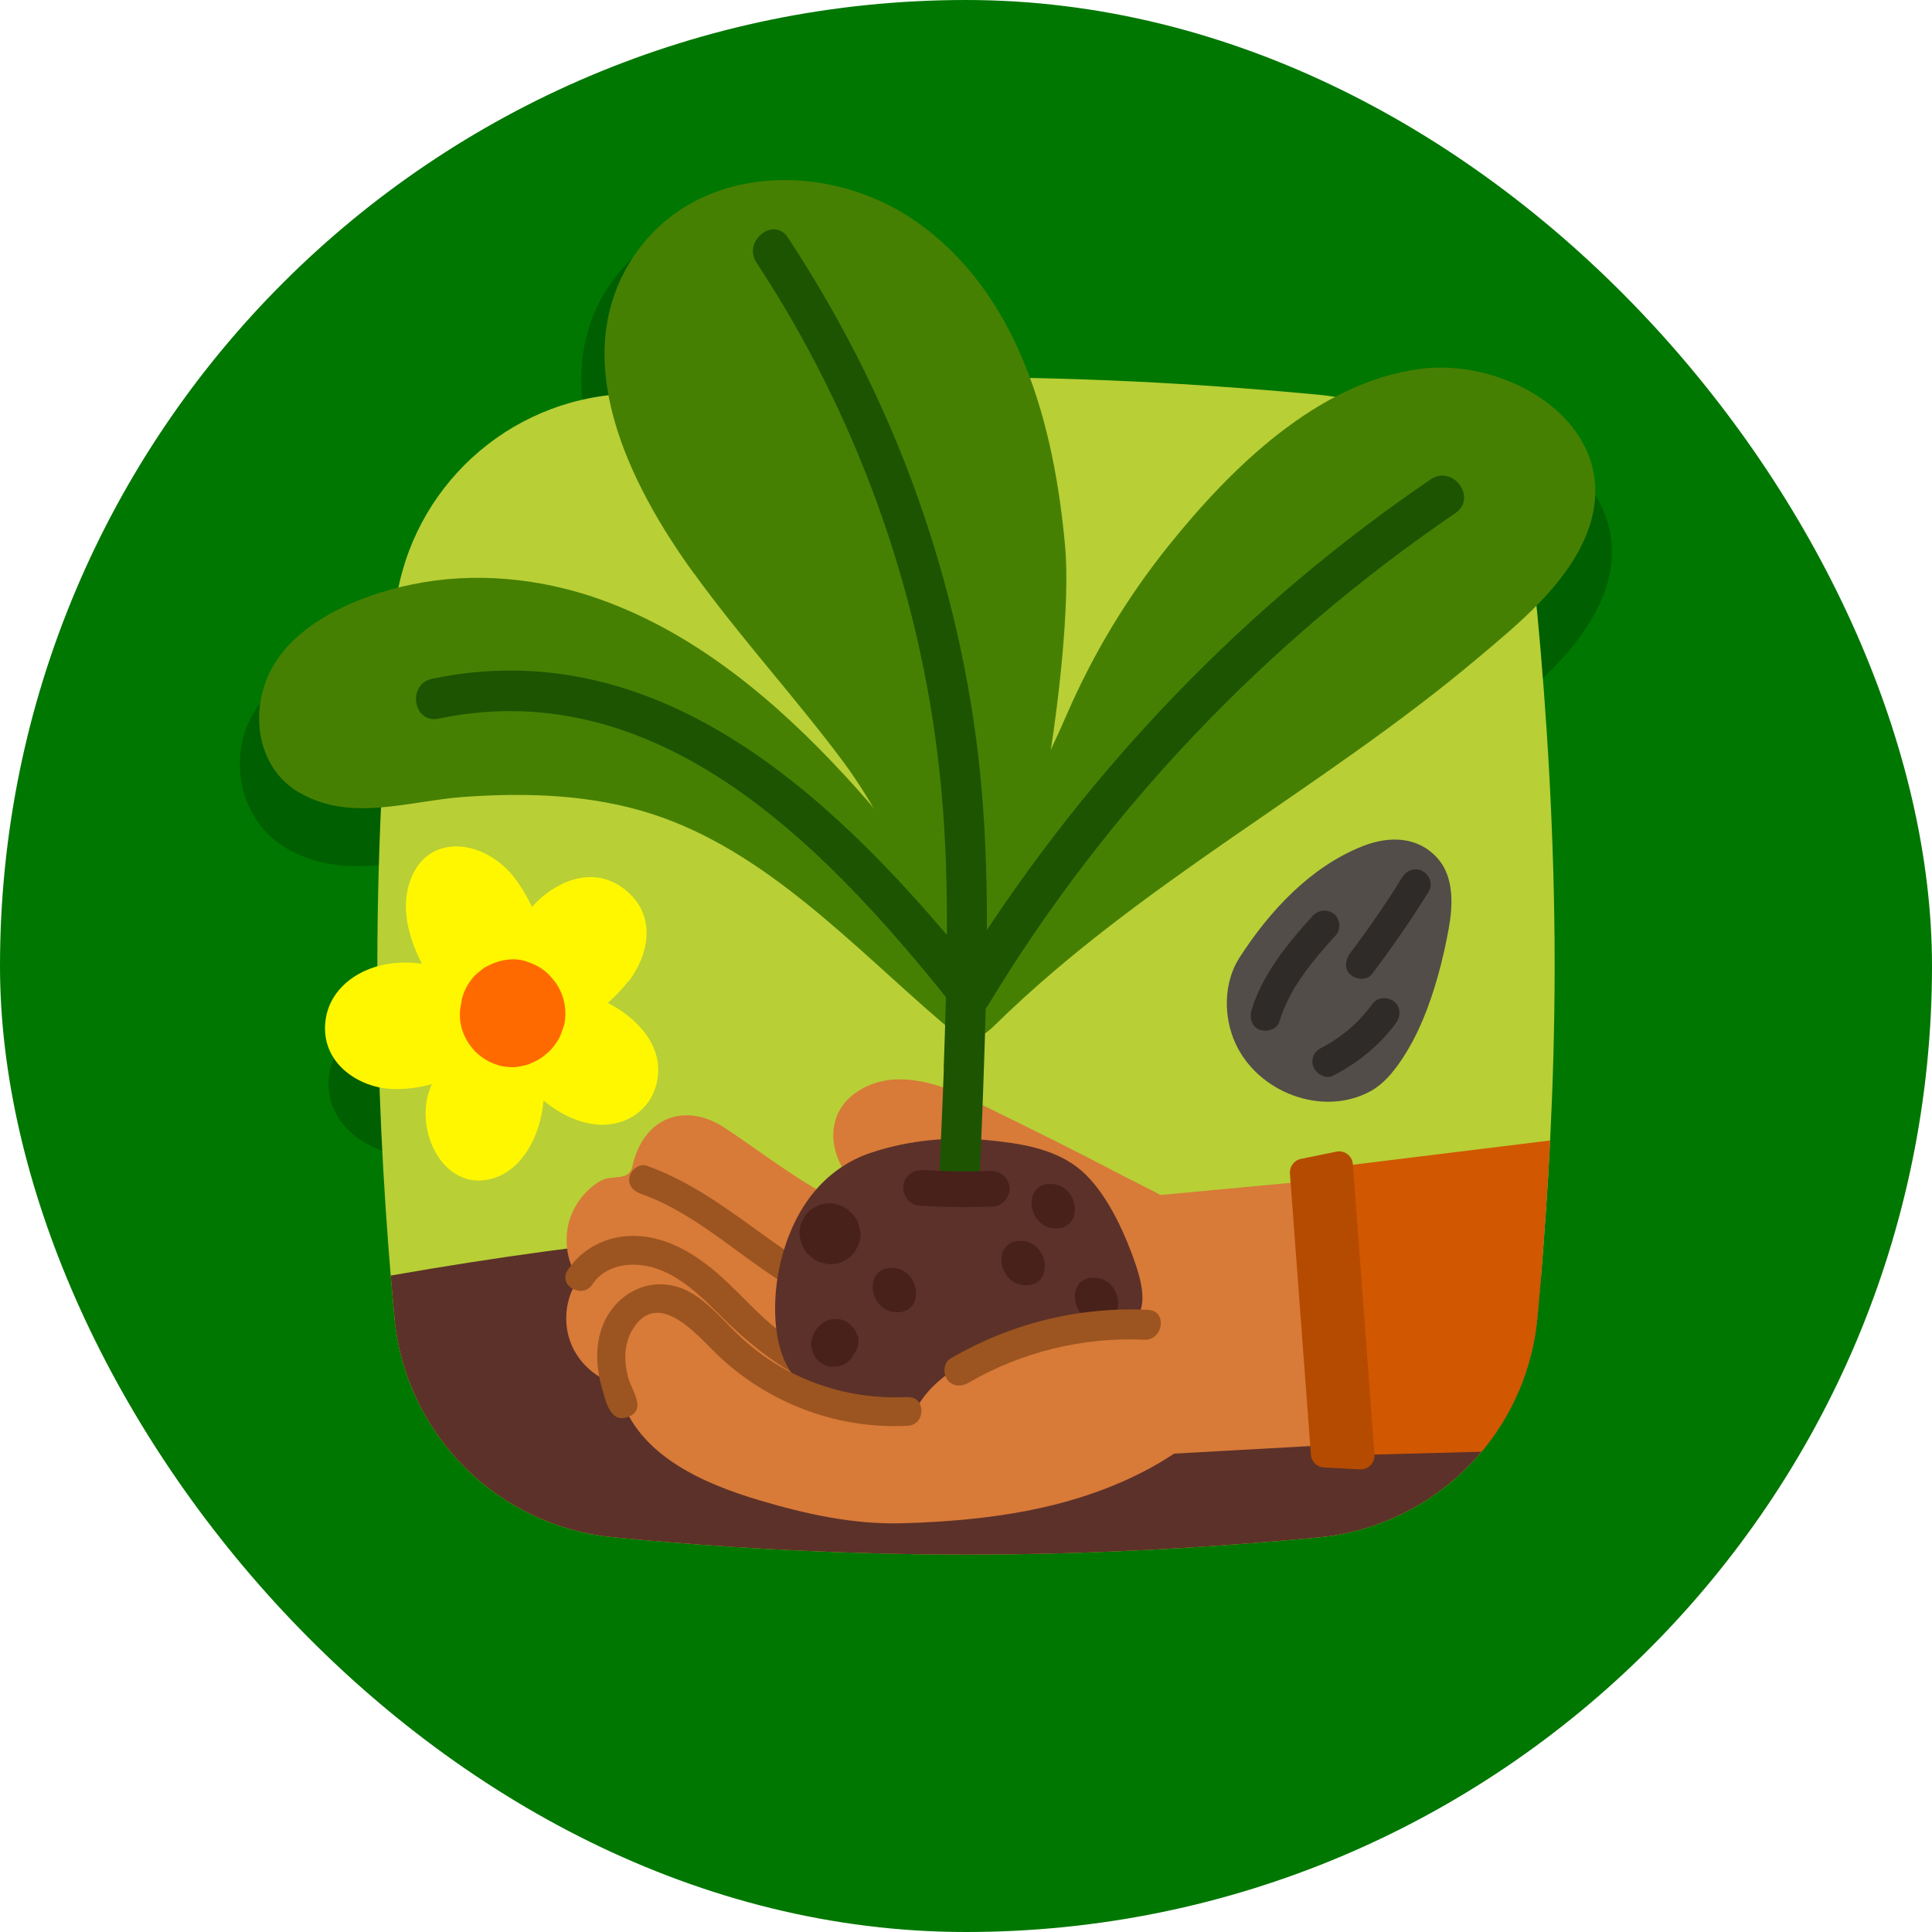 <svg fill="none" height="192" viewBox="0 0 192 192" width="192" xmlns="http://www.w3.org/2000/svg"><rect fill="#070" height="192" rx="96" width="192"/><path d="m71.222 113.58c-.36 3.645-3.69 5.595-7.23 4.995-2.055-.33-3.885-1.26-5.58-2.505-.06 3.945-1.89 7.71-5.19 8.7-5.235 1.575-9.135-4.665-8.055-9.375.09-.36.18-.705.285-1.05-1.395.405-2.91.63-4.455.585-3.765-.09-8.25-2.655-8.355-7.095-.075-4.23 3.75-6.63 7.44-7.005 1.08-.12 2.16-.09 3.24.06-1.815-3.06-2.91-6.315-2.04-9.33 1.545-5.445 8.19-4.845 12.09-.27.81.96 1.53 2.04 2.16 3.165.18-.195.345-.405.525-.615 2.46-2.475 6.51-4.095 10.2-1.185 3.75 2.955 2.865 7.32.885 10.08-.645.885-1.38 1.68-2.16 2.43 3.3 1.575 6.615 4.575 6.225 8.43z" fill="#000" fill-opacity=".2"/><path d="m159.391 58.995c-1.845 4.92-6.27 8.7-10.065 12.045-14.775 13.08-32.46 22.44-46.365 36.885-.6.63-1.32 1.32-2.22 1.275-.405 0-.735-.15-1.005-.36-.795-.09-1.575-.63-2.25-1.155-9.63-7.65-19.23-17.295-31.38-21.06-6.51-1.995-13.275-2.205-19.905-1.71-5.805.405-11.79 2.64-17.445-.45-4.56-2.505-5.895-7.965-4.23-12.24 2.145-5.445 9.075-8.25 14.625-9.36 6.54-1.29 13.605-.555 20.07 1.71 10.26 3.57 19.08 10.545 26.73 18.18 1.02 1.02 2.025 2.04 2.985 3.09-1.05-1.605-2.175-3.15-3.39-4.65-5.385-6.525-11.4-12.585-16.725-19.26-7.32-9.135-15.3-22.725-8.415-33.345 6.105-9.39 19.755-9.15 29.01-2.88 11.37 7.71 15.75 21.42 17.655 33.78.69 4.605.525 12.78-.195 20.715.51-1.245 1.005-2.475 1.47-3.75 2.265-6.09 5.415-11.82 9.255-16.995 5.82-7.785 14.13-16.515 24.435-17.715 9.39-1.095 21.36 6.66 17.355 17.265z" fill="#000" fill-opacity=".2"/><path d="m154.5 96c0 6.03-.18 11.865-.45 17.34-.24 4.815-.57 9.345-.9 13.47-.12 1.47-.255 2.865-.375 4.215-.48 5.025-2.49 9.6-5.535 13.245-3.975 4.725-9.72 7.905-16.215 8.52-9.495.9-21.75 1.71-35.025 1.71-3.135 0-6.225-.045-9.225-.135-9.705-.255-18.555-.885-25.815-1.59-11.46-1.095-20.55-10.125-21.735-21.555 0-.06-.015-.135-.015-.195-.12-1.335-.255-2.745-.375-4.185-.735-8.775-1.335-19.41-1.335-30.84 0-13.305.81-25.545 1.71-35.025 1.095-11.52 10.23-20.655 21.765-21.75 9.525-.9 21.795-1.725 35.025-1.725s25.485.825 35.01 1.725c11.535 1.095 20.67 10.23 21.765 21.75.9 9.54 1.725 21.825 1.725 35.025z" fill="#b8cf36"/><path d="m38.835 126.765v.075c.12 1.44.255 2.85.375 4.185 0 .06.015.135.015.195 1.185 11.43 10.275 20.46 21.735 21.555 7.26.705 16.11 1.335 25.815 1.59 3 .09 6.09.135 9.225.135 13.275 0 25.53-.81 35.025-1.71 6.495-.615 12.24-3.795 16.215-8.52 3.045-3.645 5.055-8.22 5.535-13.245.12-1.35.255-2.745.375-4.2 0 0 0-.045 0-.06-34.62-7.635-72.885-7.275-114.33 0z" fill="#5c3129"/><path d="m143.146 116.16-28.755 2.685 1.905 25.635 28.95-1.605c-.555-8.925-1.245-17.835-2.1-26.73z" fill="#d87a38"/><path d="m154.051 113.339c-.24 4.815-.57 9.345-.9 13.47-.12 1.47-.255 2.865-.375 4.215-.48 5.025-2.49 9.6-5.535 13.245l-15.12.405-2.34-28.35z" fill="#d15700"/><path d="m135.151 146.025-3.585-.195c-.69-.03-1.245-.57-1.29-1.26l-2.085-27.96c-.045-.69.42-1.305 1.095-1.44l3.525-.72c.81-.165 1.575.42 1.635 1.245l2.145 28.86c.06.825-.615 1.515-1.44 1.47z" fill="#b54b00"/><path d="m123.179 137.955c-2.205 3.585-5.64 6.24-9.315 8.175-7.455 3.915-15.84 5.01-24.18 5.25-4.89.135-9.54-.9-14.205-2.28-5.55-1.65-12.075-4.44-13.875-10.515-.09-.315-.18-.645-.405-.885s-.54-.36-.84-.48c-1.845-.795-3.3-2.43-3.84-4.365s-.195-4.095.96-5.73c-1.2-1.77-1.5-4.125-.795-6.135.525-1.5 1.65-2.88 3.045-3.66 1.125-.615 2.79.105 3.12-1.41 1.05-4.83 5.175-6.48 9.21-3.81 3.585 2.37 6.99 5.07 10.815 7.035 2.445 1.275 5.37 2.4 8.235 2.655.81.075 1.245-.915.63-1.44-2.325-2.025-6.285-2.145-7.05-2.97-2.565-2.79-2.97-7.635 1.815-9.585.96-.39 2.01-.555 3.045-.54 3.63.06 6.675 1.89 9.81 3.405 3.24 1.575 8.16 4.035 11.355 5.715 2.685 1.425 5.52 2.64 7.935 4.485 4.965 3.78 8.055 11.43 4.56 17.115z" fill="#d87a38"/><path d="m98.506 119.789c-1.65.165-3.315.345-4.965.51-.375.045-.705.15-.975.42-.24.255-.435.66-.405 1.02.045.72.66 1.47 1.455 1.395 1.65-.165 3.315-.345 4.965-.51.375-.045.705-.15.975-.42.24-.255.435-.66.405-1.02-.045-.72-.66-1.47-1.455-1.395z" fill="#9c5520"/><path d="m88.605 128.55c-4.59-.27-8.685-2.91-12.315-5.52-3.825-2.745-7.545-5.595-12.03-7.185-.735-.255-1.53.405-1.695 1.08-.195.825.36 1.44 1.08 1.695 4.56 1.605 8.295 4.83 12.21 7.56 3.885 2.7 8.1 4.92 12.9 5.205 1.815.105 1.65-2.73-.15-2.835z" fill="#9c5520"/><path d="m86.1 136.335c-2.91-.69-5.64-1.89-8.085-3.63-2.745-1.95-4.8-4.665-7.425-6.75-2.16-1.71-4.695-3.09-7.53-3.135-2.67-.045-5.175 1.185-6.645 3.405-1.005 1.53 1.47 2.925 2.46 1.41 1.335-2.01 4.005-2.295 6.15-1.635 2.655.825 4.725 2.895 6.645 4.815 3.96 3.945 8.235 6.975 13.74 8.28 1.77.42 2.475-2.325.69-2.745z" fill="#9c5520"/><path d="m91.379 139.44c1.995-3.15 5.925-4.89 9.315-6.075 2.67-.93 5.505-1.545 8.34-1.605 1.455-.03 3.36.39 4.185-1.245s-.165-4.395-.765-5.985c-1.095-2.91-2.91-6.66-5.445-8.565-2.475-1.86-5.685-2.34-8.685-2.64-3.9-.405-7.89-.03-11.625 1.185-5.07 1.65-7.92 5.925-9.135 10.98-.78 3.24-.975 8.295 1.275 11.205.54.69 1.23 1.275 2.07 1.665 3.195 1.485 7.095 2.4 10.47 1.08z" fill="#5c3129"/><g fill="#47211a"><path d="m85.287 121.56c-.195-.48-.495-.885-.9-1.215-.045-.045-.09-.09-.12-.12-.315-.27-.675-.435-1.065-.51-.375-.135-.75-.18-1.155-.105-.39.03-.75.165-1.065.375-.345.165-.645.405-.885.72-.135.225-.27.45-.405.69-.21.495-.285 1.005-.21 1.53.06.24.135.495.195.735.195.48.495.885.9 1.215l.12.12c.315.27.675.435 1.065.51.375.135.75.18 1.155.105.39-.03.75-.165 1.065-.375.345-.165.645-.405.885-.72l.405-.69c.21-.495.285-1.005.21-1.53z"/><path d="m104.384 117.66c-2.85 0-2.265 4.41.57 4.41s2.265-4.41-.57-4.41z"/><path d="m101.398 123.315c-2.85 0-2.265 4.41.57 4.41s2.265-4.41-.57-4.41z"/><path d="m85.168 132.735c-.045-.285-.165-.54-.345-.765-.135-.135-.27-.27-.405-.42-.315-.255-.69-.405-1.08-.465-.195 0-.39 0-.57 0-.39.045-.735.195-1.05.42-.015 0-.03.03-.045.03-.165.135-.315.285-.45.435-.03.03-.06.06-.075.09-.045.09-.105.165-.15.255s-.105.18-.15.255v.03c0 .015-.015.045-.03.06-.06.195-.105.39-.165.57v.03.06c-.045.3-.03.57.075.855.045.285.165.54.345.765.165.255.39.435.66.57.24.18.525.285.825.315h.57c.39-.045.735-.195 1.05-.42.135-.135.27-.27.42-.405.12-.165.225-.33.3-.51.03-.045.06-.09.09-.135.18-.24.285-.525.315-.825.045-.3.03-.57-.075-.855z"/><path d="m88.603 126c-2.85 0-2.265 4.41.57 4.41s2.265-4.41-.57-4.41z"/><path d="m108.687 126.975c-2.85 0-2.265 4.41.57 4.41s2.265-4.41-.57-4.41z"/></g><path d="m29.744 78.78c-4.065-2.385-4.905-7.62-3.06-11.7 2.355-5.19 9.015-7.92 14.265-9 6.21-1.29 12.78-.63 18.735 1.5 9.495 3.39 17.46 10.11 24.3 17.52 2.985 3.225 5.805 6.63 8.205 10.32 2.235 3.45 4.815 7.725 5.46 11.85.21 1.305.03 2.985-1.215 3.405-1.005.345-2.04-.39-2.85-1.095-8.85-7.575-17.475-17.04-28.83-20.7-6.03-1.935-12.435-2.13-18.705-1.68-5.49.405-11.235 2.535-16.29-.435z" fill="#468003"/><path d="m68.955 56.985c-6.33-8.73-12.93-21.63-5.76-31.83 6.36-9.03 19.275-9.075 27.72-3.225 10.455 7.23 13.86 20.43 14.94 32.415.975 10.98-4.275 42.765-8.535 41.565-2.49-.705-4.275-4.65-5.475-6.69-2.7-4.545-4.95-9.39-8.13-13.635-4.74-6.33-10.11-12.195-14.745-18.6z" fill="#468003"/><path d="m157.512 53.475c-2.115 4.875-6.75 8.64-10.71 11.97-15.42 12.975-33.405 22.2-47.91 36.405-.63.615-1.365 1.275-2.235 1.245-1.785-.075-2.085-2.595-1.755-4.335 1.92-10.11 7.139-18.6 11.159-27.855 2.595-5.97 5.985-11.58 10.065-16.665 6.15-7.665 14.805-16.26 25.02-17.58 9.375-1.2 20.925 6.285 16.365 16.815z" fill="#468003"/><path d="m93.795 106.305c-.135 3.78-.315 7.56-.48 11.34h4.005c.135-3.15.285-6.315.39-9.465.345-9.99.705-20.04-.18-30.015-.81-9.12-2.745-18.12-5.655-26.805-3.285-9.81-7.89-19.11-13.575-27.75-1.41-2.145-4.53.36-3.12 2.49 9.945 15.12 16.23 32.52 18.18 50.505 1.08 9.87.765 19.8.42 29.7z" fill="#1d5401"/><path d="m142.199 47.625c-18.405 12.525-33.975 28.74-45.885 47.52.51.405.855 1.05.84 1.71-.015 1.29.015 2.565.06 3.855.405-.165.765-.45 1.035-.9 11.729-19.395 27.66-36.06 46.38-48.81 2.22-1.515-.24-4.86-2.445-3.36z" fill="#1d5401"/><path d="m95.52 94.605c-13.26-15.99-30.435-31.77-52.575-27.15-2.52.525-1.89 4.5.645 3.96 22.44-4.68 39.33 13.605 52.065 29.745-.18-2.16-.12-4.351-.135-6.54z" fill="#1d5401"/><path d="m98.264 116.37c-.57.03-1.14.045-1.695.045-.285 0-.57.015-.855 0-.03 0-.06 0-.09 0-.135 0-.27 0-.405 0-1.14-.015-2.265-.06-3.405-.135-.945-.06-1.95.525-2.04 1.53-.075.915.555 1.935 1.56 1.995 2.46.165 4.935.195 7.41.09.96-.045 1.725-1.11 1.575-1.995-.18-1.02-1.02-1.575-2.04-1.545z" fill="#47211a"/><path d="m62.444 97.515c-.615.795-1.305 1.5-2.04 2.16 2.79 1.425 5.505 4.125 4.935 7.575-.54 3.27-3.57 4.98-6.63 4.425-1.77-.315-3.3-1.17-4.695-2.295-.3 3.54-2.13 6.885-5.055 7.74-4.635 1.35-7.62-4.26-6.39-8.445.105-.315.21-.63.33-.93-1.245.345-2.565.525-3.885.48-3.24-.105-6.915-2.415-6.705-6.345.195-3.75 3.63-5.865 6.825-6.165.945-.09 1.86-.075 2.79.06-1.38-2.715-2.1-5.595-1.17-8.235 1.68-4.8 7.35-4.26 10.44-.225.645.855 1.2 1.815 1.68 2.82.165-.18.315-.36.495-.54 2.28-2.205 5.895-3.63 8.925-1.035 3.09 2.64 2.055 6.525.165 8.985z" fill="#fff700"/><path d="m55.38 97.89c-.135-.225-.315-.42-.48-.63-.18-.21-.345-.42-.555-.6-.66-.57-1.245-.84-2.055-1.125-.54-.18-1.14-.24-1.695-.18-.855.075-1.515.315-2.265.705-.15.075-.3.18-.435.285-.3.24-.63.48-.87.78-.555.66-.9 1.32-1.125 2.16-.03.105-.03.225-.045.33-.225.9-.21 1.83.075 2.73.15.48.375.945.66 1.365.285.405.615.825 1.005 1.125.66.525 1.185.795 1.995 1.05.135.045.255.075.39.09.375.045.795.105 1.17.075s.75-.105 1.095-.195c.15-.03.285-.09.435-.15.33-.15.69-.3.99-.495.33-.21.63-.48.915-.735.39-.36.69-.81.96-1.26.135-.225.21-.48.3-.72.09-.255.195-.51.255-.78.24-1.335 0-2.64-.705-3.81z" fill="#ff6a00"/><path d="m90.209 138.84c-4.425.225-8.82-.795-12.66-3.03-1.785-1.035-3.36-2.295-4.8-3.765-1.35-1.365-2.7-2.88-4.44-3.765-3.645-1.815-7.605.36-8.655 4.185-.495 1.815-.345 3.735.18 5.52.24.81.435 1.785.99 2.46.495.585 1.095.6 1.755.3 1.62-.75.21-2.595-.12-3.735-.465-1.62-.495-3.405.405-4.89 2.325-3.84 5.88-.06 7.845 1.935 5.085 5.19 12.225 8.025 19.5 7.635 1.815-.09 1.815-2.94 0-2.835z" fill="#9c5520"/><path d="m114.102 130.17c-6.915-.33-13.68 1.35-19.65 4.845-.705.405-.75 1.5-.3 2.1.525.705 1.395.72 2.1.3 5.25-3.06 11.4-4.56 17.46-4.275 1.905.09 2.325-2.88.39-2.97z" fill="#9c5520"/><path d="m141.36 101.445c1.215-2.88 2.055-6.09 2.61-9.15.42-2.295.555-5.145-1.11-7.005-1.965-2.19-4.815-2.235-7.44-1.2-5.205 2.055-9.285 6.48-12.255 11.1-1.575 2.46-1.59 5.835-.405 8.46 2.205 4.89 8.655 7.41 13.455 4.785 1.275-.705 2.205-1.845 3.015-3.03.84-1.245 1.545-2.58 2.13-3.975z" fill="#524d48"/><path d="m132.542 90.81c-.69-.51-1.546-.375-2.116.24-2.49 2.745-4.935 5.73-6.045 9.315-.225.75-.015 1.665.795 1.965.705.255 1.711 0 1.966-.795.255-.84.6-1.665 1.005-2.445.105-.195.209-.405.314-.6.045-.075.091-.15.136-.225 0-.03.03-.06.045-.09.24-.39.495-.765.75-1.14 1.02-1.47 2.189-2.805 3.389-4.125.525-.585.376-1.65-.239-2.115z" fill="#2e2b29"/><path d="m141.359 86.55c-.795-.36-1.575-.06-2.025.66-1.71 2.76-3.255 4.98-5.19 7.56-.465.63-.57 1.575.09 2.115.57.48 1.62.57 2.115-.09 2.01-2.655 3.9-5.4 5.655-8.22.42-.675.045-1.695-.66-2.01z" fill="#2e2b29"/><path d="m138.524 99.51c-.645-.465-1.605-.435-2.115.24-.36.495-.75.96-1.155 1.41-.09.105-.195.21-.285.3-.045.045-.105.105-.15.15-.225.195-.435.405-.66.6-.45.39-.93.75-1.425 1.08-.255.18-.525.345-.795.495-.045.03-.075.045-.12.075-.15.075-.3.165-.45.24-.36.18-.66.42-.825.81-.15.345-.165.81 0 1.155.315.69 1.2 1.215 1.95.825 2.46-1.26 4.635-3.03 6.27-5.265.465-.63.435-1.62-.24-2.115z" fill="#2e2b29"/></svg>